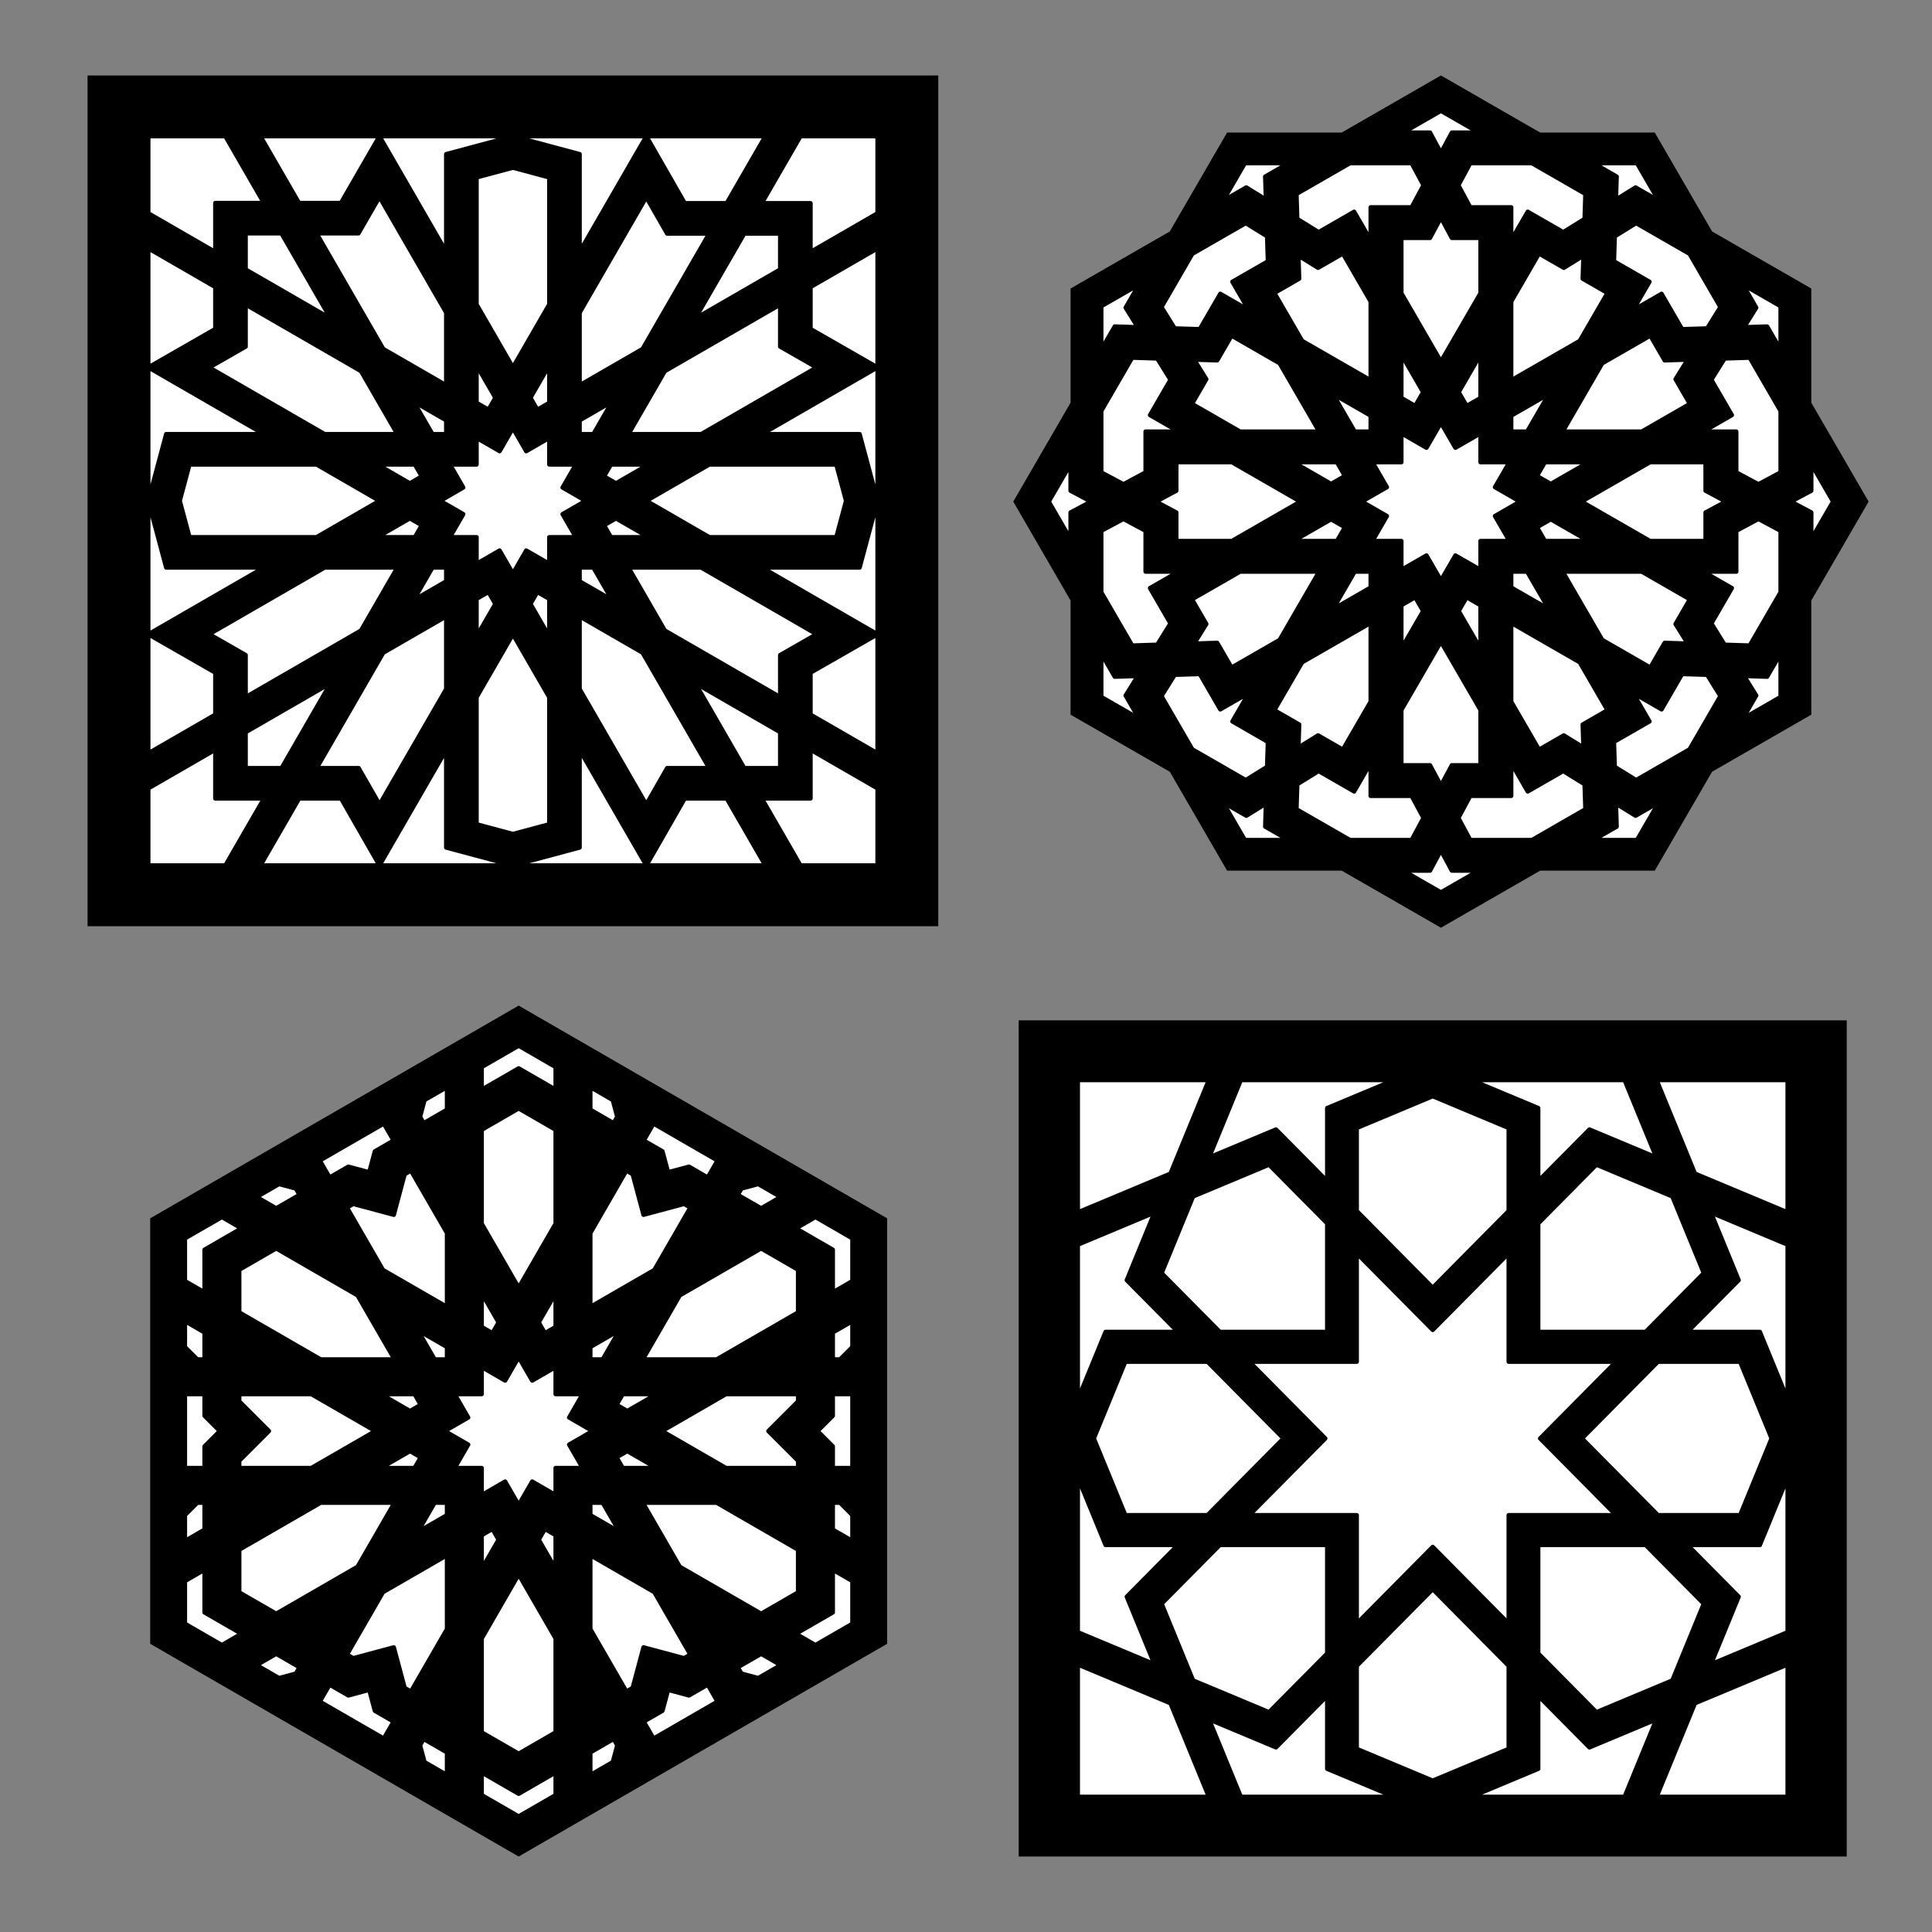 <svg xmlns="http://www.w3.org/2000/svg" fill="none" viewBox="0 0 640 640" height="640" width="640">
<rect x="0" y="0" width="640" height="640" fill="#808080" stroke="none"/>
<g clip-path="url(#clip0_50_1134)">
<path fill="black" d="M29 25H310.818V306.818H29V25Z"></path>
<path fill="white" d="M192.013 83.415L214.117 45.13L226.831 67.316H240.733L253.542 45.13H214.117H169.909H125.701H86.275L99.037 67.234H112.939L125.701 45.13L147.805 83.415V51.053L169.909 45.13L192.013 51.053V83.415Z"></path>
<path stroke-linejoin="round" stroke-linecap="round" stroke-width="1.428" stroke="black" d="M214.117 45.13L192.013 83.415V51.053L169.909 45.13M214.117 45.13L226.831 67.316H240.733L253.542 45.13H214.117ZM214.117 45.13H169.909M169.909 45.13H125.701M169.909 45.13L147.805 51.053V83.415L125.701 45.13M125.701 45.13H86.275L99.037 67.234H112.939L125.701 45.13Z"></path>
<path stroke-linejoin="round" stroke-linecap="round" stroke-width="1.428" stroke="black" fill="white" d="M268.502 67.316H252.355L265.164 45.13H290.688V70.653L268.502 83.463V67.316Z"></path>
<path stroke-linejoin="round" stroke-linecap="round" stroke-width="1.428" stroke="black" fill="white" d="M290.688 286.688V261.164L268.502 248.355V264.501H252.355L265.164 286.688H290.688Z"></path>
<path fill="white" d="M284.765 143.805L290.688 165.909L284.765 188.013H252.403L290.688 210.117L268.502 222.831V236.733L290.688 249.542V210.117V165.909V121.701V82.275L268.502 95.085V108.986L290.688 121.701L252.403 143.805H284.765Z"></path>
<path stroke-linejoin="round" stroke-linecap="round" stroke-width="1.428" stroke="black" d="M290.688 165.909L284.765 143.805H252.403L290.688 121.701M290.688 165.909L284.765 188.013H252.403L290.688 210.117M290.688 165.909V210.117M290.688 165.909V121.701M290.688 210.117L268.502 222.831V236.733L290.688 249.542V210.117ZM290.688 121.701V82.275L268.502 95.085V108.986L290.688 121.701Z"></path>
<path stroke-linejoin="round" stroke-linecap="round" stroke-width="1.428" stroke="black" fill="white" d="M71.316 264.501H87.463L74.654 286.688H49.13V261.164L71.316 248.355V264.501Z"></path>
<path fill="white" d="M226.831 264.501H240.733L253.542 286.688H214.117H169.909H125.701H86.275L99.085 264.501H112.986L125.701 286.688L147.805 248.402V280.765L169.909 286.688L192.013 280.765V248.402L214.117 286.688L226.831 264.501Z"></path>
<path stroke-linejoin="round" stroke-linecap="round" stroke-width="1.428" stroke="black" d="M214.117 286.688H253.542L240.733 264.501H226.831L214.117 286.688ZM214.117 286.688H169.909M214.117 286.688L192.013 248.402V280.765L169.909 286.688M169.909 286.688H125.701M169.909 286.688L147.805 280.765V248.402L125.701 286.688M125.701 286.688H86.275L99.085 264.501H112.986L125.701 286.688Z"></path>
<path fill="white" d="M71.316 222.831V236.733L49.13 249.542V210.117V165.909V121.701V82.275L71.316 95.085V108.986L49.13 121.701L87.415 143.805H55.053L49.13 165.909L55.053 188.013H87.415L49.13 210.117L71.316 222.831Z"></path>
<path stroke-linejoin="round" stroke-linecap="round" stroke-width="1.428" stroke="black" d="M49.13 210.117V249.542L71.316 236.733V222.831L49.13 210.117ZM49.13 210.117V165.909M49.13 210.117L87.415 188.013H55.053L49.13 165.909M49.13 165.909V121.701M49.13 165.909L55.053 143.805H87.415L49.13 121.701M49.13 121.701V82.275L71.316 95.085V108.986L49.13 121.701Z"></path>
<path stroke-linejoin="round" stroke-linecap="round" stroke-width="1.428" stroke="black" fill="white" d="M135.766 160.098L139.714 157.818L137.434 153.87H124.978L135.766 160.098Z"></path>
<path stroke-linejoin="round" stroke-linecap="round" stroke-width="1.428" stroke="black" fill="white" d="M137.434 177.948H124.978L135.766 171.72L139.714 173.999L137.434 177.948Z"></path>
<path stroke-linejoin="round" stroke-linecap="round" stroke-width="1.428" stroke="black" fill="white" d="M147.805 188.013V192.572L137.017 198.8L143.245 188.013H147.805Z"></path>
<path stroke-linejoin="round" stroke-linecap="round" stroke-width="1.428" stroke="black" fill="white" d="M147.805 103.545V127.624L126.952 115.584L104.848 77.299H118.75L125.701 65.26L147.805 103.545Z"></path>
<path stroke-linejoin="round" stroke-linecap="round" stroke-width="1.428" stroke="black" fill="white" d="M157.87 133.434V120.978L164.098 131.766L161.818 135.714L157.87 133.434Z"></path>
<path stroke-linejoin="round" stroke-linecap="round" stroke-width="1.428" stroke="black" fill="white" d="M192.013 143.805V139.245L202.8 133.017L196.572 143.805H192.013Z"></path>
<path stroke-linejoin="round" stroke-linecap="round" stroke-width="1.428" stroke="black" fill="white" d="M258.437 89.274L230.298 105.519L246.544 77.381H258.437V89.274Z"></path>
<path stroke-linejoin="round" stroke-linecap="round" stroke-width="1.428" stroke="black" fill="white" d="M204.052 171.72L200.104 173.999L202.383 177.948H214.84L204.052 171.72Z"></path>
<path stroke-linejoin="round" stroke-linecap="round" stroke-width="1.428" stroke="black" fill="white" d="M202.383 153.87H214.84L204.052 160.098L200.104 157.818L202.383 153.87Z"></path>
<path stroke-linejoin="round" stroke-linecap="round" stroke-width="1.428" stroke="black" fill="white" d="M277.042 177.948H234.969L214.117 165.909L234.969 153.87H277.042L280.268 165.909L277.042 177.948Z"></path>
<path stroke-linejoin="round" stroke-linecap="round" stroke-width="1.428" stroke="black" fill="white" d="M175.72 131.766L177.999 135.714L181.948 133.434V120.978L175.72 131.766Z"></path>
<path stroke-linejoin="round" stroke-linecap="round" stroke-width="1.428" stroke="black" fill="white" d="M192.013 103.545L214.085 65.316L220.999 77.381H234.922L212.865 115.584L192.013 127.624V103.545Z"></path>
<path stroke-linejoin="round" stroke-linecap="round" stroke-width="1.428" stroke="black" fill="white" d="M232.273 143.805H208.194L220.234 122.952L258.437 100.896V114.819L270.502 121.733L232.273 143.805Z"></path>
<path stroke-linejoin="round" stroke-linecap="round" stroke-width="1.428" stroke="black" fill="white" d="M181.948 58.776V100.848L169.909 121.701L157.87 100.848V58.776L169.909 55.55L181.948 58.776Z"></path>
<path stroke-linejoin="round" stroke-linecap="round" stroke-width="1.428" stroke="black" fill="white" d="M107.545 143.805L69.316 121.733L81.381 114.819V100.896L119.584 122.952L131.624 143.805H107.545Z"></path>
<path stroke-linejoin="round" stroke-linecap="round" stroke-width="1.428" stroke="black" fill="white" d="M157.87 210.84L164.098 200.052L161.818 196.104L157.87 198.383V210.84Z"></path>
<path stroke-linejoin="round" stroke-linecap="round" stroke-width="1.428" stroke="black" fill="white" d="M220.234 208.865L258.437 230.922V216.999L270.502 210.085L232.273 188.013H208.194L220.234 208.865Z"></path>
<path stroke-linejoin="round" stroke-linecap="round" stroke-width="1.428" stroke="black" fill="white" d="M192.013 188.013H196.572L202.8 198.8L192.013 192.572V188.013Z"></path>
<path stroke-linejoin="round" stroke-linecap="round" stroke-width="1.428" stroke="black" fill="white" d="M147.805 139.245L137.017 133.017L143.245 143.805H147.805V139.245Z"></path>
<path stroke-linejoin="round" stroke-linecap="round" stroke-width="1.428" stroke="black" fill="white" d="M81.381 89.274V77.299H93.226L109.519 105.519L81.381 89.274Z"></path>
<path stroke-linejoin="round" stroke-linecap="round" stroke-width="1.428" stroke="black" fill="white" d="M62.776 153.87H104.848L125.701 165.909L104.848 177.948H62.776L59.55 165.909L62.776 153.87Z"></path>
<path stroke-linejoin="round" stroke-linecap="round" stroke-width="1.428" stroke="black" fill="white" d="M175.72 200.052L177.999 196.104L181.948 198.383V210.84L175.72 200.052Z"></path>
<path stroke-linejoin="round" stroke-linecap="round" stroke-width="1.428" stroke="black" fill="white" d="M81.381 216.999L69.316 210.085L107.545 188.013H131.624L119.584 208.865L81.381 230.922V216.999Z"></path>
<path stroke-linejoin="round" stroke-linecap="round" stroke-width="1.428" stroke="black" fill="white" d="M81.381 242.544L109.519 226.298L93.274 254.437H81.381V242.544Z"></path>
<path stroke-linejoin="round" stroke-linecap="round" stroke-width="1.428" stroke="black" fill="white" d="M147.805 228.273V204.194L126.952 216.233L104.896 254.437H118.819L125.733 266.502L147.805 228.273Z"></path>
<path stroke-linejoin="round" stroke-linecap="round" stroke-width="1.428" stroke="black" fill="white" d="M169.909 276.268L181.948 273.042V230.969L169.909 210.117L157.87 230.969V273.042L169.909 276.268Z"></path>
<path stroke-linejoin="round" stroke-linecap="round" stroke-width="1.428" stroke="black" fill="white" d="M258.437 254.437V242.544L230.298 226.298L246.544 254.437H258.437Z"></path>
<path stroke-linejoin="round" stroke-linecap="round" stroke-width="1.428" stroke="black" fill="white" d="M174.315 182.355L169.909 189.987L165.502 182.355L157.87 186.761V177.948H149.056L153.463 170.315L145.831 165.909L153.463 161.502L149.056 153.87H157.87V145.056L165.502 149.463L169.909 141.83L174.315 149.463L181.948 145.056V153.87H190.761L186.355 161.502L193.987 165.909L186.355 170.315L190.761 177.948H181.948V186.761L174.315 182.355Z"></path>
<path stroke-linejoin="round" stroke-linecap="round" stroke-width="1.428" stroke="black" fill="white" d="M220.999 254.437L214.085 266.502L192.013 228.273V204.194L212.865 216.233L234.922 254.437H220.999Z"></path>
<path stroke-linejoin="round" stroke-linecap="round" stroke-width="1.428" stroke="black" fill="white" d="M71.316 67.234V83.463L49.13 70.653V45.13H74.654L87.415 67.234H71.316Z"></path>
</g>
<g clip-path="url(#clip1_50_1134)">
<path fill="black" d="M548.164 288.411L567.144 255.654L600.019 236.742V198.918L619 166.161L600.019 133.405V95.581L567.144 76.669L548.164 43.912H510.202L477.327 25L444.452 43.912H406.491L387.51 76.669L354.635 95.581V133.405L335.654 166.161L354.635 198.918V236.742L387.51 255.654L406.491 288.411H444.452L477.327 307.323L510.202 288.411H548.164Z"></path>
<path stroke-linejoin="round" stroke-linecap="round" stroke-width="1.428" stroke="black" fill="white" d="M429.743 72.528L429.48 64.242L447.181 54.06H467.619L471.55 61.367L467.619 68.674H454.042V79.574L448.572 70.135L436.814 76.899L429.743 72.528Z"></path>
<path stroke-linejoin="round" stroke-linecap="round" stroke-width="1.428" stroke="black" fill="white" d="M566.913 206.528L571.299 213.573L579.616 213.835L589.835 196.199V175.834L582.501 171.918L575.168 175.834V189.362H564.228L573.702 194.812L566.913 206.528Z"></path>
<path stroke-linejoin="round" stroke-linecap="round" stroke-width="1.428" stroke="black" fill="white" d="M546.588 179.215H564.983V169.759L571.721 166.161L564.983 162.563V153.108H546.588L523.897 166.161L546.588 179.215Z"></path>
<path stroke-linejoin="round" stroke-linecap="round" stroke-width="1.428" stroke="black" fill="white" d="M509.135 174.653L513.713 172.02L526.219 179.215H511.778L509.135 174.653Z"></path>
<path stroke-linejoin="round" stroke-linecap="round" stroke-width="1.428" stroke="black" fill="white" d="M383.355 213.573L375.039 213.835L364.819 196.199V175.834L372.153 171.918L379.487 175.834V189.362H390.426L380.952 194.812L387.741 206.528L383.355 213.573Z"></path>
<path stroke-linejoin="round" stroke-linecap="round" stroke-width="1.428" stroke="black" fill="white" d="M403.22 212.947L395.58 213.188L399.609 206.715L394.865 198.527L410.795 189.362H436.996L423.896 211.971L407.965 221.136L403.22 212.947Z"></path>
<path stroke-linejoin="round" stroke-linecap="round" stroke-width="1.428" stroke="black" fill="white" d="M445.519 174.653L440.942 172.02L428.435 179.215H442.876L445.519 174.653Z"></path>
<path stroke-linejoin="round" stroke-linecap="round" stroke-width="1.428" stroke="black" fill="white" d="M581.776 101.921L577.328 94.245L589.835 101.439V115.828L585.387 108.152L577.747 108.393L581.776 101.921Z"></path>
<path stroke-linejoin="round" stroke-linecap="round" stroke-width="1.428" stroke="black" fill="white" d="M566.913 125.794L571.299 118.749L579.616 118.487L589.835 136.124V156.489L582.501 160.405L575.168 156.489V142.96H564.228L573.702 137.51L566.913 125.794Z"></path>
<path stroke-linejoin="round" stroke-linecap="round" stroke-width="1.428" stroke="black" fill="white" d="M430.372 92.322L430.13 84.709L436.626 88.724L444.844 83.996L454.042 99.87V125.976L431.351 112.923L422.154 97.05L430.372 92.322Z"></path>
<path stroke-linejoin="round" stroke-linecap="round" stroke-width="1.428" stroke="black" fill="white" d="M448.756 142.96L441.536 130.499L454.042 137.694V142.96H448.756Z"></path>
<path stroke-linejoin="round" stroke-linecap="round" stroke-width="1.428" stroke="black" fill="white" d="M454.636 153.108H464.227V143.552L472.532 148.33L477.327 140.055L482.122 148.33L490.428 143.552V153.108H500.018L495.223 161.383L503.528 166.161L495.223 170.939L500.018 179.215H490.428V188.77L482.122 183.992L477.327 192.268L472.532 183.992L464.227 188.77V179.215H454.636L459.431 170.939L451.126 166.161L459.431 161.383L454.636 153.108Z"></path>
<path stroke-linejoin="round" stroke-linecap="round" stroke-width="1.428" stroke="black" fill="white" d="M534.918 78.285L541.988 73.915L559.688 84.097L569.908 101.734L565.522 108.779L557.206 109.041L550.417 97.325L540.943 102.775L546.413 93.335L534.654 86.571L534.918 78.285Z"></path>
<path stroke-linejoin="round" stroke-linecap="round" stroke-width="1.428" stroke="black" fill="white" d="M500.612 99.87L509.81 83.996L518.028 88.724L524.524 84.709L524.282 92.322L532.501 97.05L523.303 112.923L500.612 125.976V99.87Z"></path>
<path stroke-linejoin="round" stroke-linecap="round" stroke-width="1.428" stroke="black" fill="white" d="M513.119 130.499L505.898 142.96H500.612V137.694L513.119 130.499Z"></path>
<path stroke-linejoin="round" stroke-linecap="round" stroke-width="1.428" stroke="black" fill="white" d="M600.019 178.623V169.759L593.282 166.161L600.019 162.563V153.7L607.24 166.161L600.019 178.623Z"></path>
<path stroke-linejoin="round" stroke-linecap="round" stroke-width="1.428" stroke="black" fill="white" d="M473.716 43.912H464.821L477.327 36.718L489.834 43.912H480.938L477.327 50.626L473.716 43.912Z"></path>
<path stroke-linejoin="round" stroke-linecap="round" stroke-width="1.428" stroke="black" fill="white" d="M483.105 61.367L487.035 54.06H507.474L525.174 64.242L524.911 72.528L517.84 76.899L506.082 70.135L500.612 79.574V68.674H487.035L483.105 61.367Z"></path>
<path stroke-linejoin="round" stroke-linecap="round" stroke-width="1.428" stroke="black" fill="white" d="M535.304 66.104L541.8 62.089L549.504 66.521L542.284 54.06H527.842L535.546 58.492L535.304 66.104Z"></path>
<path stroke-linejoin="round" stroke-linecap="round" stroke-width="1.428" stroke="black" fill="white" d="M419.108 273.832L426.812 278.263H412.371L405.15 265.802L412.854 270.234L419.35 266.219L419.108 273.832Z"></path>
<path stroke-linejoin="round" stroke-linecap="round" stroke-width="1.428" stroke="black" fill="white" d="M419.737 254.038L412.666 258.408L394.966 248.225L384.746 230.589L389.132 223.544L397.449 223.282L404.237 234.998L413.711 229.548L408.241 238.987L420 245.752L419.737 254.038Z"></path>
<path stroke-linejoin="round" stroke-linecap="round" stroke-width="1.428" stroke="black" fill="white" d="M550.417 234.998L557.206 223.282L565.522 223.544L569.908 230.589L559.688 248.225L541.988 258.408L534.918 254.038L534.654 245.752L546.413 238.987L540.943 229.548L550.417 234.998Z"></path>
<path stroke-linejoin="round" stroke-linecap="round" stroke-width="1.428" stroke="black" fill="white" d="M530.759 211.971L517.658 189.362H543.859L559.79 198.527L555.045 206.715L559.075 213.188L551.434 212.947L546.689 221.136L530.759 211.971Z"></path>
<path stroke-linejoin="round" stroke-linecap="round" stroke-width="1.428" stroke="black" fill="white" d="M513.119 201.823L500.612 194.629V189.362H505.898L513.119 201.823Z"></path>
<path stroke-linejoin="round" stroke-linecap="round" stroke-width="1.428" stroke="black" fill="white" d="M436.814 255.424L429.743 259.794L429.48 268.081L447.181 278.263H467.619L471.55 270.956L467.619 263.649H454.042V252.749L448.572 262.188L436.814 255.424Z"></path>
<path stroke-linejoin="round" stroke-linecap="round" stroke-width="1.428" stroke="black" fill="white" d="M480.938 253.501L477.327 260.214L473.716 253.501H464.227V235.172L477.327 212.563L490.428 235.172V253.501H480.938Z"></path>
<path stroke-linejoin="round" stroke-linecap="round" stroke-width="1.428" stroke="black" fill="white" d="M468.804 197.855L471.447 202.416L464.227 214.877V200.488L468.804 197.855Z"></path>
<path stroke-linejoin="round" stroke-linecap="round" stroke-width="1.428" stroke="black" fill="white" d="M376.908 223.929L369.267 224.17L364.819 216.494V230.883L377.326 238.078L372.878 230.402L376.908 223.929Z"></path>
<path stroke-linejoin="round" stroke-linecap="round" stroke-width="1.428" stroke="black" fill="white" d="M535.304 266.219L541.8 270.234L549.504 265.802L542.284 278.263H527.842L535.546 273.832L535.304 266.219Z"></path>
<path stroke-linejoin="round" stroke-linecap="round" stroke-width="1.428" stroke="black" fill="white" d="M524.911 259.794L525.174 268.081L507.474 278.263H487.035L483.105 270.956L487.035 263.649H500.612V252.749L506.082 262.188L517.84 255.424L524.911 259.794Z"></path>
<path stroke-linejoin="round" stroke-linecap="round" stroke-width="1.428" stroke="black" fill="white" d="M387.741 125.794L383.355 118.749L375.039 118.487L364.819 136.124V156.489L372.153 160.405L379.487 156.489V142.96H390.426L380.952 137.51L387.741 125.794Z"></path>
<path stroke-linejoin="round" stroke-linecap="round" stroke-width="1.428" stroke="black" fill="white" d="M389.671 179.215V169.759L382.933 166.161L389.671 162.563V153.108H408.066L430.757 166.161L408.066 179.215H389.671Z"></path>
<path stroke-linejoin="round" stroke-linecap="round" stroke-width="1.428" stroke="black" fill="white" d="M445.519 157.669L440.942 160.303L428.435 153.108H442.876L445.519 157.669Z"></path>
<path stroke-linejoin="round" stroke-linecap="round" stroke-width="1.428" stroke="black" fill="white" d="M477.327 281.697L473.716 288.411H464.821L477.327 295.605L489.834 288.411H480.938L477.327 281.697Z"></path>
<path stroke-linejoin="round" stroke-linecap="round" stroke-width="1.428" stroke="black" fill="white" d="M369.267 108.152L364.819 115.828V101.439L377.326 94.245L372.878 101.921L376.908 108.393L369.267 108.152Z"></path>
<path stroke-linejoin="round" stroke-linecap="round" stroke-width="1.428" stroke="black" fill="white" d="M397.449 109.041L389.132 108.779L384.746 101.734L394.966 84.097L412.666 73.915L419.737 78.285L420 86.571L408.241 93.335L413.711 102.775L404.237 97.325L397.449 109.041Z"></path>
<path stroke-linejoin="round" stroke-linecap="round" stroke-width="1.428" stroke="black" fill="white" d="M431.351 219.4L454.042 206.347V232.453L444.844 248.326L436.626 243.599L430.13 247.614L430.372 240.001L422.154 235.273L431.351 219.4Z"></path>
<path stroke-linejoin="round" stroke-linecap="round" stroke-width="1.428" stroke="black" fill="white" d="M410.795 142.96L394.865 133.796L399.609 125.607L395.58 119.135L403.22 119.376L407.965 111.187L423.896 120.352L436.996 142.96H410.795Z"></path>
<path stroke-linejoin="round" stroke-linecap="round" stroke-width="1.428" stroke="black" fill="white" d="M441.536 201.823L448.756 189.362H454.042V194.629L441.536 201.823Z"></path>
<path stroke-linejoin="round" stroke-linecap="round" stroke-width="1.428" stroke="black" fill="white" d="M354.635 169.759V178.623L347.414 166.161L354.635 153.7V162.563L361.373 166.161L354.635 169.759Z"></path>
<path stroke-linejoin="round" stroke-linecap="round" stroke-width="1.428" stroke="black" fill="white" d="M485.85 197.855L483.207 202.416L490.428 214.877V200.488L485.85 197.855Z"></path>
<path stroke-linejoin="round" stroke-linecap="round" stroke-width="1.428" stroke="black" fill="white" d="M485.85 134.468L483.207 129.907L490.428 117.446V131.835L485.85 134.468Z"></path>
<path stroke-linejoin="round" stroke-linecap="round" stroke-width="1.428" stroke="black" fill="white" d="M577.328 238.078L581.776 230.402L577.747 223.929L585.387 224.17L589.835 216.494V230.883L577.328 238.078Z"></path>
<path stroke-linejoin="round" stroke-linecap="round" stroke-width="1.428" stroke="black" fill="white" d="M509.135 157.669L513.713 160.303L526.219 153.108H511.778L509.135 157.669Z"></path>
<path stroke-linejoin="round" stroke-linecap="round" stroke-width="1.428" stroke="black" fill="white" d="M524.282 240.001L524.524 247.614L518.028 243.599L509.81 248.326L500.612 232.453V206.347L523.303 219.4L532.501 235.273L524.282 240.001Z"></path>
<path stroke-linejoin="round" stroke-linecap="round" stroke-width="1.428" stroke="black" fill="white" d="M517.658 142.96L530.759 120.352L546.689 111.187L551.434 119.376L559.075 119.135L555.045 125.607L559.79 133.796L543.859 142.96H517.658Z"></path>
<path stroke-linejoin="round" stroke-linecap="round" stroke-width="1.428" stroke="black" fill="white" d="M419.35 66.104L419.108 58.492L426.812 54.06H412.371L405.15 66.521L412.854 62.089L419.35 66.104Z"></path>
<path stroke-linejoin="round" stroke-linecap="round" stroke-width="1.428" stroke="black" fill="white" d="M471.447 129.907L464.227 117.446V131.835L468.804 134.468L471.447 129.907Z"></path>
<path fill="white" d="M473.716 78.822L477.327 72.108L480.938 78.822H490.428V97.151L477.327 119.76L464.227 97.151V82.274V78.822H473.716Z"></path>
<path stroke-linejoin="round" stroke-linecap="round" stroke-width="1.428" stroke="black" d="M464.227 82.274V97.151L477.327 119.76L490.428 97.151V78.822H480.938L477.327 72.108L473.716 78.822H464.227V82.274ZM464.227 82.274H455.606"></path>
</g>
<g clip-path="url(#clip2_50_1134)">
<path fill="black" d="M293.872 544.529L171.813 615L49.754 544.529V403.588L171.813 333.117L293.872 403.588V544.529Z"></path>
<path stroke-linejoin="round" stroke-linecap="round" stroke-width="1.428" stroke="black" fill="white" d="M195.561 501.899L205.244 507.49L199.654 497.806H195.561V501.899Z"></path>
<path stroke-linejoin="round" stroke-linecap="round" stroke-width="1.428" stroke="black" fill="white" d="M203.28 576.057L195.561 580.514V587.998L202.986 583.711L204.48 578.135L203.28 576.057Z"></path>
<path stroke-linejoin="round" stroke-linecap="round" stroke-width="1.428" stroke="black" fill="white" d="M195.561 539.664L207.494 560.333L209.572 559.133L213.173 545.695L226.61 549.296L228.688 548.096L216.755 527.428L195.561 515.191V539.664Z"></path>
<path stroke-linejoin="round" stroke-linecap="round" stroke-width="1.428" stroke="black" fill="white" d="M264.369 527.496L252.132 534.561L225.182 519.001L212.946 497.806H237.419L264.369 513.366V527.496Z"></path>
<path stroke-linejoin="round" stroke-linecap="round" stroke-width="1.428" stroke="black" fill="white" d="M282.361 501.888L278.28 497.806H275.88V506.72L282.361 510.462V501.888Z"></path>
<path stroke-linejoin="round" stroke-linecap="round" stroke-width="1.428" stroke="black" fill="white" d="M171.813 594.224L184.05 587.16V594.643L171.813 601.708L159.576 594.643V587.16L171.813 594.224Z"></path>
<path stroke-linejoin="round" stroke-linecap="round" stroke-width="1.428" stroke="black" fill="white" d="M171.813 521.554L184.05 542.748V573.868L171.813 580.933L159.576 573.868V542.748L171.813 521.554Z"></path>
<path stroke-linejoin="round" stroke-linecap="round" stroke-width="1.428" stroke="black" fill="white" d="M180.505 506.499L184.05 508.545V519.727L178.459 510.043L180.505 506.499Z"></path>
<path stroke-linejoin="round" stroke-linecap="round" stroke-width="1.428" stroke="black" fill="white" d="M196.286 474.059L188.529 478.538L193.008 486.295H184.05V495.253L176.292 490.774L171.813 498.532L167.334 490.774L159.576 495.253V486.295H150.619L155.097 478.538L147.34 474.059L155.097 469.58L150.619 461.822H159.576V452.864L167.334 457.343L171.813 449.585L176.292 457.343L184.05 452.864V461.822H193.008L188.529 469.58L196.286 474.059Z"></path>
<path stroke-linejoin="round" stroke-linecap="round" stroke-width="1.428" stroke="black" fill="white" d="M207.798 480.705L217.481 486.295H206.3L204.253 482.751L207.798 480.705Z"></path>
<path stroke-linejoin="round" stroke-linecap="round" stroke-width="1.428" stroke="black" fill="white" d="M240.503 461.822H264.369V464.222L254.532 474.059L264.369 483.896V486.295H240.503L219.309 474.059L240.503 461.822Z"></path>
<path stroke-linejoin="round" stroke-linecap="round" stroke-width="1.428" stroke="black" fill="white" d="M275.88 413.976L263.643 406.911L270.124 403.169L282.361 410.234V424.364L275.88 428.105V413.976Z"></path>
<path stroke-linejoin="round" stroke-linecap="round" stroke-width="1.428" stroke="black" fill="white" d="M140.64 583.711L148.066 587.998V580.514L140.346 576.057L139.146 578.135L140.64 583.711Z"></path>
<path stroke-linejoin="round" stroke-linecap="round" stroke-width="1.428" stroke="black" fill="white" d="M159.576 508.545V519.727L165.167 510.043L163.121 506.499L159.576 508.545Z"></path>
<path stroke-linejoin="round" stroke-linecap="round" stroke-width="1.428" stroke="black" fill="white" d="M126.871 527.428L114.938 548.096L117.016 549.296L130.454 545.695L134.055 559.133L136.133 560.333L148.066 539.664V515.191L126.871 527.428Z"></path>
<path stroke-linejoin="round" stroke-linecap="round" stroke-width="1.428" stroke="black" fill="white" d="M124.17 566.718L130.377 570.302L127.137 575.914L105.942 563.678L109.182 558.065L115.39 561.649L122.314 559.793L124.17 566.718Z"></path>
<path stroke-linejoin="round" stroke-linecap="round" stroke-width="1.428" stroke="black" fill="white" d="M67.747 506.72V497.806H65.347L61.266 501.888V510.462L67.747 506.72Z"></path>
<path stroke-linejoin="round" stroke-linecap="round" stroke-width="1.428" stroke="black" fill="white" d="M137.327 486.295H126.146L135.829 480.705L139.373 482.751L137.327 486.295Z"></path>
<path stroke-linejoin="round" stroke-linecap="round" stroke-width="1.428" stroke="black" fill="white" d="M79.258 464.222V461.822H103.124L124.318 474.059L103.124 486.295H79.258V483.896L89.095 474.059L79.258 464.222Z"></path>
<path stroke-linejoin="round" stroke-linecap="round" stroke-width="1.428" stroke="black" fill="white" d="M61.266 486.295V461.822H67.747V468.99L72.816 474.059L67.747 479.128V486.295H61.266Z"></path>
<path stroke-linejoin="round" stroke-linecap="round" stroke-width="1.428" stroke="black" fill="white" d="M184.05 405.369V374.249L171.813 367.185L159.576 374.249V405.369L171.813 426.563L184.05 405.369Z"></path>
<path stroke-linejoin="round" stroke-linecap="round" stroke-width="1.428" stroke="black" fill="white" d="M184.05 360.958V353.474L171.813 346.409L159.576 353.474V360.958L171.813 353.893L184.05 360.958Z"></path>
<path stroke-linejoin="round" stroke-linecap="round" stroke-width="1.428" stroke="black" fill="white" d="M148.066 367.603V360.12L140.64 364.407L139.146 369.982L140.346 372.06L148.066 367.603Z"></path>
<path stroke-linejoin="round" stroke-linecap="round" stroke-width="1.428" stroke="black" fill="white" d="M163.121 441.619L159.576 439.572V428.391L165.167 438.074L163.121 441.619Z"></path>
<path stroke-linejoin="round" stroke-linecap="round" stroke-width="1.428" stroke="black" fill="white" d="M180.505 441.619L178.459 438.074L184.05 428.391V439.572L180.505 441.619Z"></path>
<path stroke-linejoin="round" stroke-linecap="round" stroke-width="1.428" stroke="black" fill="white" d="M199.654 450.311L205.244 440.628L195.561 446.218V450.311H199.654Z"></path>
<path stroke-linejoin="round" stroke-linecap="round" stroke-width="1.428" stroke="black" fill="white" d="M258.613 396.523L251.188 392.236L245.612 393.73L244.413 395.808L252.132 400.265L258.613 396.523Z"></path>
<path stroke-linejoin="round" stroke-linecap="round" stroke-width="1.428" stroke="black" fill="white" d="M226.61 398.822L228.688 400.022L216.755 420.69L195.561 432.927V408.453L207.494 387.785L209.572 388.985L213.173 402.422L226.61 398.822Z"></path>
<path stroke-linejoin="round" stroke-linecap="round" stroke-width="1.428" stroke="black" fill="white" d="M219.457 381.4L213.25 377.816L216.49 372.203L237.685 384.44L234.444 390.052L228.237 386.469L221.312 388.324L219.457 381.4Z"></path>
<path stroke-linejoin="round" stroke-linecap="round" stroke-width="1.428" stroke="black" fill="white" d="M195.561 360.12V367.603L203.28 372.06L204.48 369.982L202.986 364.407L195.561 360.12Z"></path>
<path stroke-linejoin="round" stroke-linecap="round" stroke-width="1.428" stroke="black" fill="white" d="M115.39 386.468L109.182 390.052L105.942 384.44L127.137 372.203L130.377 377.816L124.169 381.4L122.314 388.324L115.39 386.468Z"></path>
<path stroke-linejoin="round" stroke-linecap="round" stroke-width="1.428" stroke="black" fill="white" d="M148.066 408.453L136.133 387.785L134.054 388.985L130.454 402.422L117.017 398.822L114.938 400.022L126.871 420.69L148.066 432.927V408.453Z"></path>
<path stroke-linejoin="round" stroke-linecap="round" stroke-width="1.428" stroke="black" fill="white" d="M148.066 446.218L138.382 440.628L143.973 450.311H148.066V446.218Z"></path>
<path stroke-linejoin="round" stroke-linecap="round" stroke-width="1.428" stroke="black" fill="white" d="M92.439 392.236L85.013 396.523L91.494 400.265L99.214 395.808L98.014 393.73L92.439 392.236Z"></path>
<path stroke-linejoin="round" stroke-linecap="round" stroke-width="1.428" stroke="black" fill="white" d="M61.266 410.234L73.502 403.169L79.983 406.911L67.747 413.976V428.105L61.266 424.364V410.234Z"></path>
<path stroke-linejoin="round" stroke-linecap="round" stroke-width="1.428" stroke="black" fill="white" d="M67.747 450.311H65.347L61.266 446.23V437.655L67.747 441.397V450.311Z"></path>
<path stroke-linejoin="round" stroke-linecap="round" stroke-width="1.428" stroke="black" fill="white" d="M118.444 429.117L91.494 413.557L79.258 420.622V434.751L106.208 450.311H130.681L118.444 429.117Z"></path>
<path stroke-linejoin="round" stroke-linecap="round" stroke-width="1.428" stroke="black" fill="white" d="M137.327 461.822H126.146L135.829 467.413L139.373 465.366L137.327 461.822Z"></path>
<path stroke-linejoin="round" stroke-linecap="round" stroke-width="1.428" stroke="black" fill="white" d="M61.266 537.883V523.754L67.747 520.012V534.141L79.983 541.206L73.502 544.948L61.266 537.883Z"></path>
<path stroke-linejoin="round" stroke-linecap="round" stroke-width="1.428" stroke="black" fill="white" d="M99.214 552.309L98.014 554.387L92.439 555.881L85.013 551.594L91.494 547.852L99.214 552.309Z"></path>
<path stroke-linejoin="round" stroke-linecap="round" stroke-width="1.428" stroke="black" fill="white" d="M79.258 527.496V513.366L106.208 497.806H130.681L118.444 519.001L91.494 534.561L79.258 527.496Z"></path>
<path stroke-linejoin="round" stroke-linecap="round" stroke-width="1.428" stroke="black" fill="white" d="M148.066 497.806V501.899L138.382 507.49L143.973 497.806H148.066Z"></path>
<path stroke-linejoin="round" stroke-linecap="round" stroke-width="1.428" stroke="black" fill="white" d="M275.88 534.141V520.012L282.361 523.754V537.883L270.124 544.948L263.643 541.206L275.88 534.141Z"></path>
<path stroke-linejoin="round" stroke-linecap="round" stroke-width="1.428" stroke="black" fill="white" d="M212.946 450.311L225.182 429.117L252.132 413.557L264.369 420.622V434.751L237.419 450.311H212.946Z"></path>
<path stroke-linejoin="round" stroke-linecap="round" stroke-width="1.428" stroke="black" fill="white" d="M204.253 465.366L206.3 461.822H217.481L207.798 467.413L204.253 465.366Z"></path>
<path stroke-linejoin="round" stroke-linecap="round" stroke-width="1.428" stroke="black" fill="white" d="M244.413 552.309L245.612 554.387L251.188 555.881L258.613 551.594L252.132 547.852L244.413 552.309Z"></path>
<path stroke-linejoin="round" stroke-linecap="round" stroke-width="1.428" stroke="black" fill="white" d="M278.28 450.311L282.361 446.23V437.655L275.88 441.397V450.311H278.28Z"></path>
<path stroke-linejoin="round" stroke-linecap="round" stroke-width="1.428" stroke="black" fill="white" d="M221.312 559.793L219.457 566.718L213.25 570.302L216.49 575.914L237.685 563.678L234.444 558.065L228.237 561.649L221.312 559.793Z"></path>
<path stroke-linejoin="round" stroke-linecap="round" stroke-width="1.428" stroke="black" fill="white" d="M275.88 468.99V461.822H282.361V486.295H275.88V479.128L270.811 474.059L275.88 468.99Z"></path>
</g>
<g clip-path="url(#clip3_50_1134)">
<path fill="black" d="M337.456 338H611.754V615H337.456V338Z"></path>
<path stroke-linejoin="round" stroke-linecap="round" stroke-width="1.428" stroke="black" fill="white" d="M548.77 595.214L561.479 564.23L592.162 551.395V595.214H548.77Z"></path>
<path stroke-linejoin="round" stroke-linecap="round" stroke-width="1.428" stroke="black" fill="white" d="M357.049 357.786V401.605L387.731 388.77L400.441 357.786H357.049Z"></path>
<path stroke-linejoin="round" stroke-linecap="round" stroke-width="1.428" stroke="black" fill="white" d="M439.648 391.274L422.689 374.148L400.531 383.416L411.044 357.786H461.806L439.648 367.054V391.274Z"></path>
<path stroke-linejoin="round" stroke-linecap="round" stroke-width="1.428" stroke="black" fill="white" d="M548.679 383.416L538.166 357.786H487.405L509.563 367.054V391.274L526.522 374.148L548.679 383.416Z"></path>
<path stroke-linejoin="round" stroke-linecap="round" stroke-width="1.428" stroke="black" fill="white" d="M592.162 401.605L561.479 388.77L548.77 357.786H592.162V401.605Z"></path>
<path stroke-linejoin="round" stroke-linecap="round" stroke-width="1.428" stroke="black" fill="white" d="M592.162 540.687V489.426L582.984 511.802H559L575.959 528.928L566.781 551.304L592.162 540.687Z"></path>
<path stroke-linejoin="round" stroke-linecap="round" stroke-width="1.428" stroke="black" fill="white" d="M559 441.198L575.959 424.072L566.781 401.696L592.162 412.313V463.574L582.984 441.198H559Z"></path>
<path stroke-linejoin="round" stroke-linecap="round" stroke-width="1.428" stroke="black" fill="white" d="M509.563 561.726L526.522 578.852L548.679 569.584L538.166 595.214H487.405L509.563 585.946V561.726Z"></path>
<path stroke-linejoin="round" stroke-linecap="round" stroke-width="1.428" stroke="black" fill="white" d="M357.049 551.395L387.731 564.23L400.441 595.214H357.049V551.395Z"></path>
<path stroke-linejoin="round" stroke-linecap="round" stroke-width="1.428" stroke="black" fill="white" d="M400.531 569.584L411.044 595.214H461.806L439.648 585.946V561.726L422.689 578.852L400.531 569.584Z"></path>
<path stroke-linejoin="round" stroke-linecap="round" stroke-width="1.428" stroke="black" fill="white" d="M390.21 511.802L373.252 528.928L382.43 551.304L357.049 540.687V489.426L366.227 511.802H390.21Z"></path>
<path stroke-linejoin="round" stroke-linecap="round" stroke-width="1.428" stroke="black" fill="white" d="M499.766 401.167V373.664L474.605 363.14L449.444 373.664V401.167L474.605 426.576L499.766 401.167Z"></path>
<path stroke-linejoin="round" stroke-linecap="round" stroke-width="1.428" stroke="black" fill="white" d="M545.146 441.198L564.403 421.751L553.981 396.342L528.82 385.817L509.563 405.265V441.198H545.146Z"></path>
<path stroke-linejoin="round" stroke-linecap="round" stroke-width="1.428" stroke="black" fill="white" d="M549.204 451.091L524.042 476.5L549.204 501.909H576.438L586.86 476.5L576.438 451.091H549.204Z"></path>
<path stroke-linejoin="round" stroke-linecap="round" stroke-width="1.428" stroke="black" fill="white" d="M400.007 501.909L425.168 476.5L400.007 451.091H372.773L362.351 476.5L372.773 501.909H400.007Z"></path>
<path stroke-linejoin="round" stroke-linecap="round" stroke-width="1.428" stroke="black" fill="white" d="M439.648 405.265L420.39 385.817L395.229 396.342L384.807 421.751L404.065 441.198H439.648V405.265Z"></path>
<path stroke-linejoin="round" stroke-linecap="round" stroke-width="1.428" stroke="black" fill="white" d="M499.766 551.833L474.605 526.424L449.444 551.833V579.336L474.605 589.86L499.766 579.336V551.833Z"></path>
<path stroke-linejoin="round" stroke-linecap="round" stroke-width="1.428" stroke="black" fill="white" d="M404.065 511.802L384.807 531.249L395.229 556.658L420.39 567.183L439.648 547.735V511.802H404.065Z"></path>
<path stroke-linejoin="round" stroke-linecap="round" stroke-width="1.428" stroke="black" fill="white" d="M535.349 501.909L510.188 476.5L535.349 451.091H499.766V415.157L474.605 440.566L449.444 415.157V451.091H413.861L439.022 476.5L413.861 501.909H449.444V537.843L474.605 512.434L499.766 537.843V501.909H535.349Z"></path>
<path stroke-linejoin="round" stroke-linecap="round" stroke-width="1.428" stroke="black" fill="white" d="M509.563 511.802H545.146L564.403 531.249L553.981 556.658L528.82 567.183L509.563 547.735V511.802Z"></path>
<path stroke-linejoin="round" stroke-linecap="round" stroke-width="1.428" stroke="black" fill="white" d="M357.049 412.313V463.574L366.227 441.198H390.21L373.252 424.072L382.43 401.696L357.049 412.313Z"></path>
</g>
<defs>
<clipPath id="clip0_50_1134">
<rect transform="translate(29 25)" fill="white" height="281.818" width="281.818"></rect>
</clipPath>
<clipPath id="clip1_50_1134">
<rect transform="translate(335.654 25)" fill="white" height="282.323" width="283.346"></rect>
</clipPath>
<clipPath id="clip2_50_1134">
<rect transform="translate(49.754 333.117)" fill="white" height="281.883" width="244.118"></rect>
</clipPath>
<clipPath id="clip3_50_1134">
<rect transform="translate(337.456 338)" fill="white" height="277" width="274.298"></rect>
</clipPath>
</defs>
</svg>
